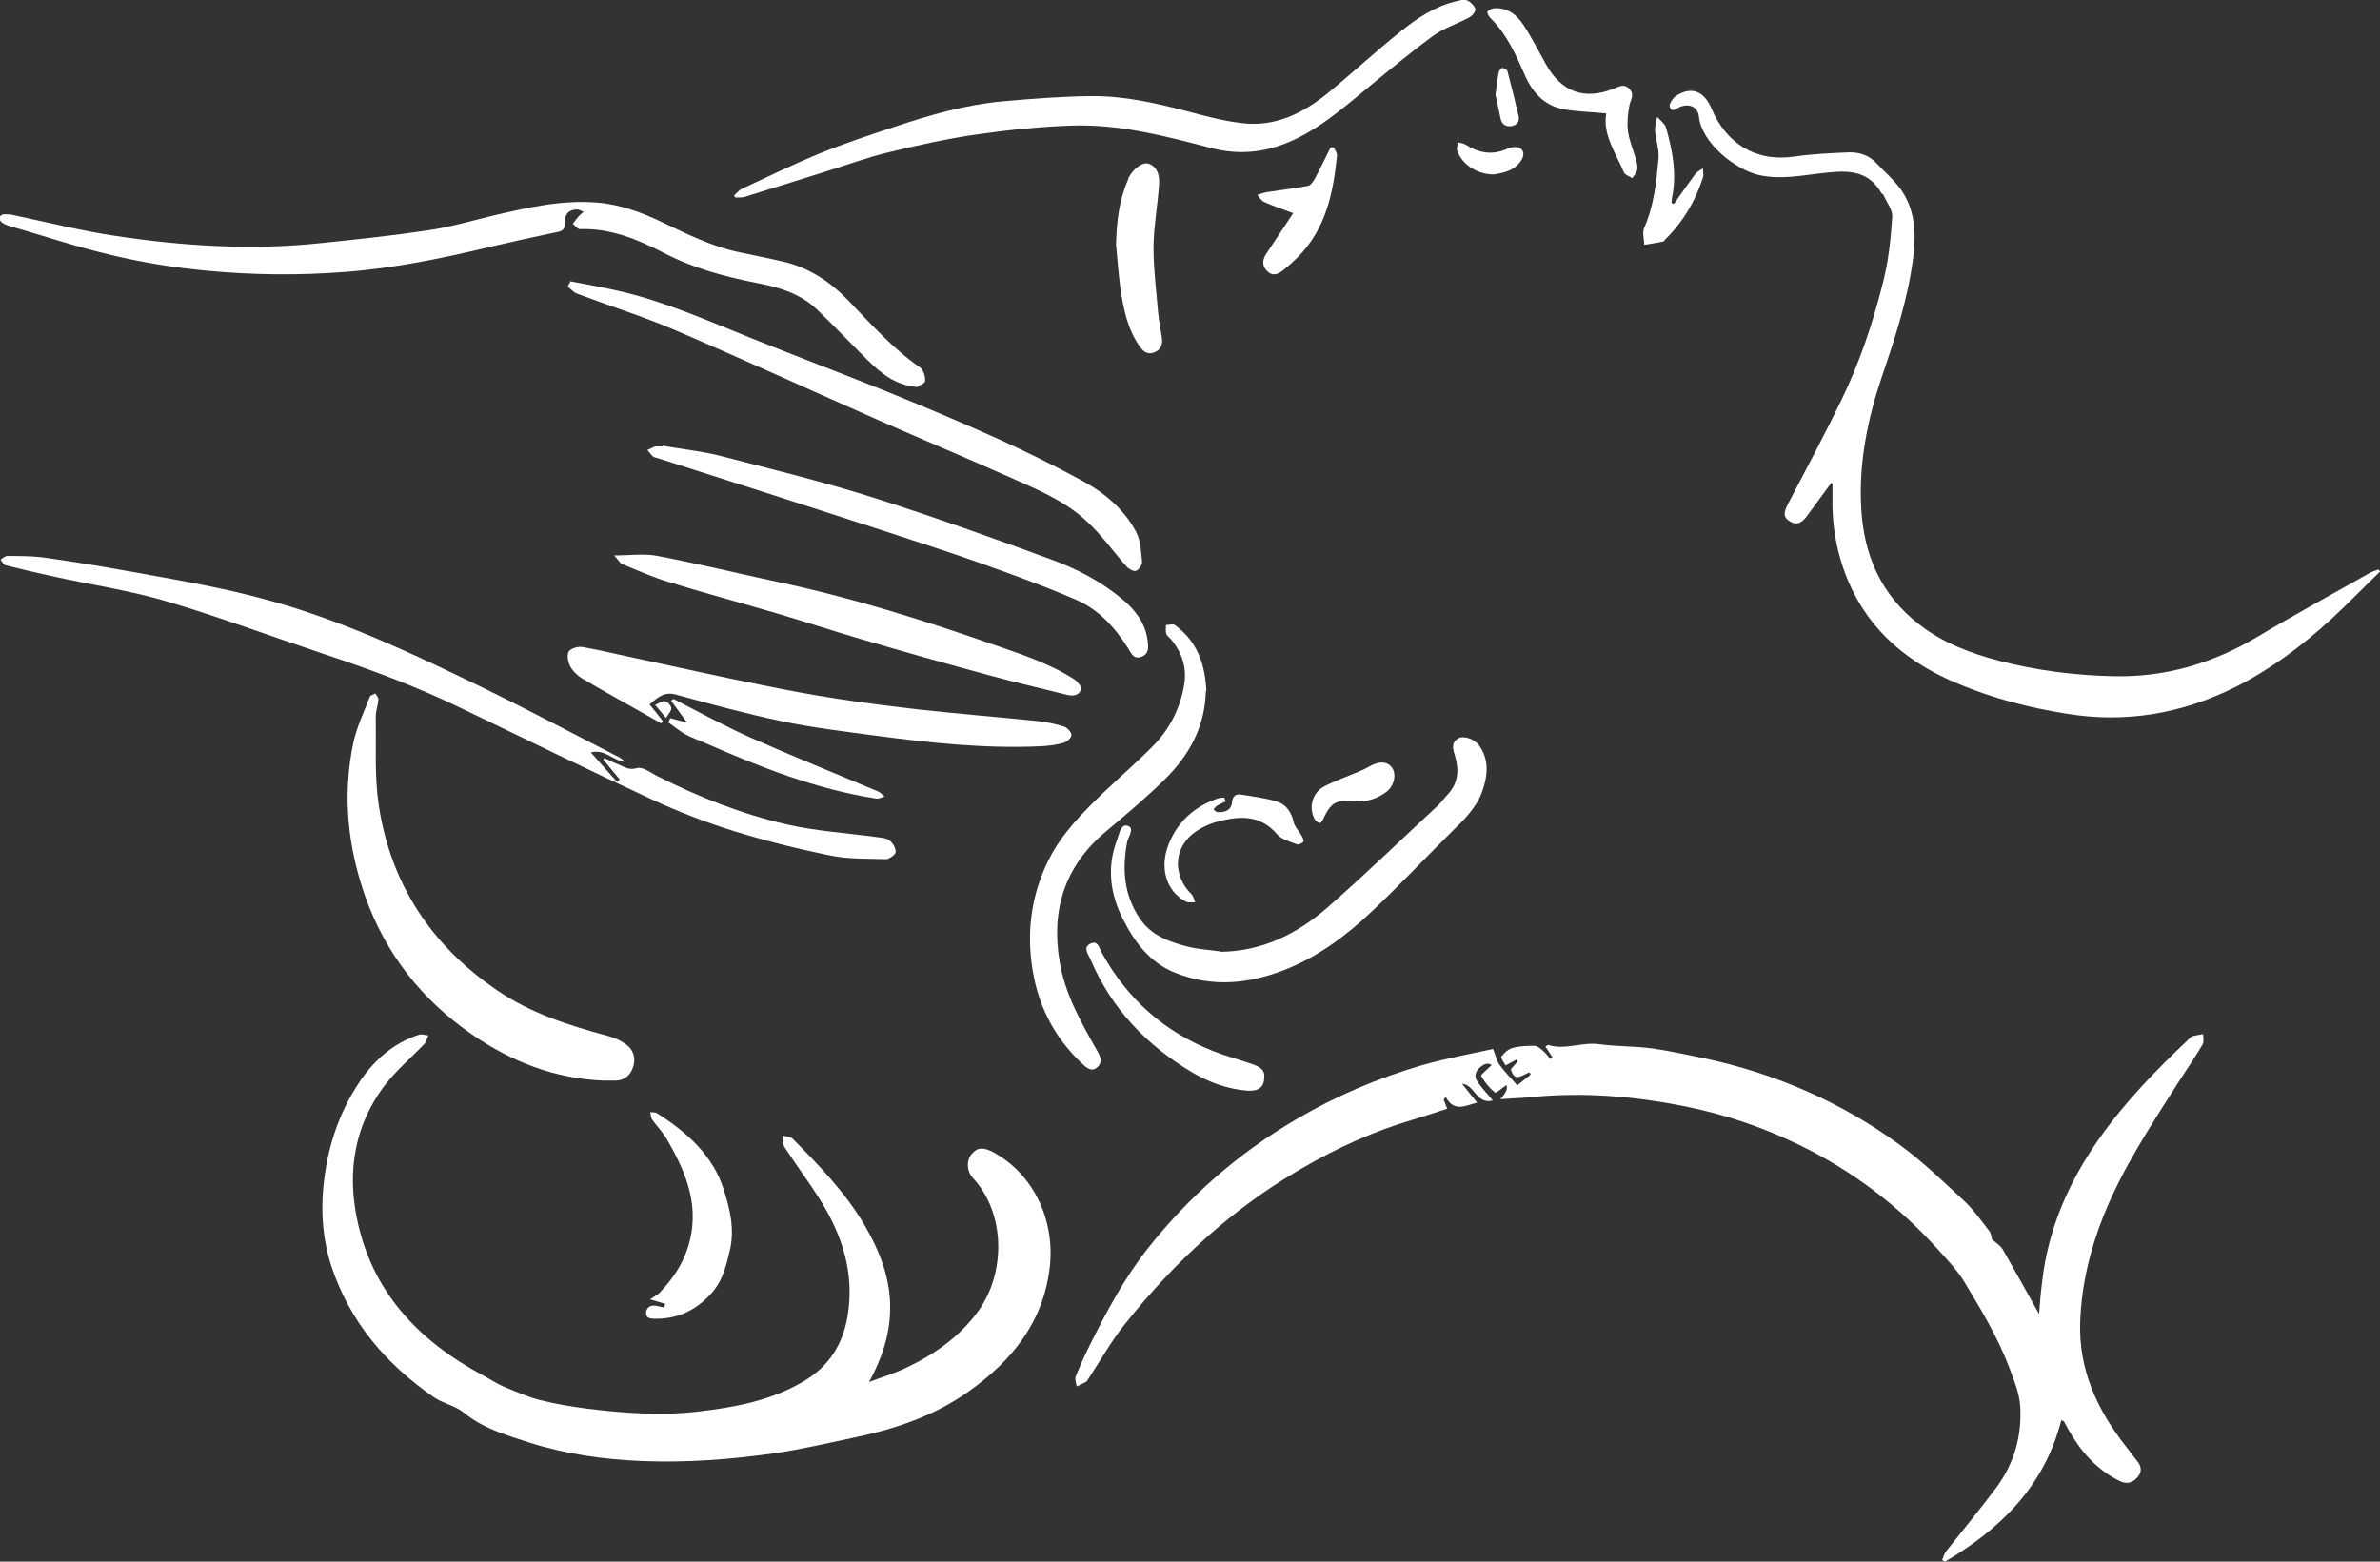 <?xml version="1.0" encoding="UTF-8"?><svg id="b" xmlns="http://www.w3.org/2000/svg" width="89.63" height="58.82" viewBox="0 0 89.63 58.82"><rect x="0" y="0" width="89.63" height="58.82" fill="#333333" stroke="none"/><g id="c"><path d="M77.63,53.48c-.63,2.49-2.28,4.1-4.38,5.34-.04-.02-.07-.04-.11-.06.05-.11.08-.24.15-.33.63-.8,1.28-1.58,1.89-2.4.67-.9.97-1.95.9-3.06-.03-.5-.24-1-.42-1.48-.43-1.13-1.05-2.16-1.68-3.2-.28-.46-.61-.8-.96-1.19-1.5-1.67-3.25-3-5.27-3.98-1.37-.67-2.81-1.15-4.3-1.45-1.9-.38-3.81-.54-5.75-.35-.4.04-.8.05-1.2.08q.32-.34.23-.53c-.15.1-.39.32-.43.28-.21-.17-.39-.39-.52-.63-.02-.04.22-.23.39-.4-.08-.09-.24-.07-.38.04-.21.15-.3.36-.15.58.16.24.37.45.58.71-.63.16-.67-.59-1.16-.63.18.23.36.45.57.71-.45.11-.86.38-1.19-.22-.02.04-.05.08-.07.11.04.1.08.2.13.34-.43.14-.85.28-1.28.41-1.47.43-2.86,1.06-4.18,1.83-2.63,1.51-4.81,3.53-6.69,5.89-.52.65-.92,1.38-1.38,2.07-.02.03-.04.07-.06.08-.12.07-.24.12-.36.18-.02-.12-.08-.27-.04-.37.16-.4.34-.8.53-1.18.63-1.27,1.3-2.52,2.18-3.64,1.55-1.96,3.4-3.58,5.56-4.85,1.51-.89,3.1-1.57,4.78-2.06.91-.26,1.85-.43,2.67-.61.1.26.13.44.23.58.19.27.43.5.68.79.17-.14.34-.27.5-.4,0-.03-.02-.06-.03-.09-.26.07-.57.42-.71-.12.08-.09.17-.19.26-.29-.02-.02-.03-.05-.05-.07-.12.06-.24.13-.41.22-.06-.11-.19-.29-.16-.33.11-.14.26-.29.43-.33.26-.07.54-.08.81-.08.11,0,.23.1.32.18.11.09.19.21.29.32.03-.02.05-.04.08-.06-.08-.13-.17-.26-.27-.41.04-.02.08-.07.11-.06.64.2,1.26-.12,1.91-.03.67.09,1.35.07,2.01.16.65.09,1.3.24,1.95.37,2.67.57,5.14,1.64,7.35,3.25.88.64,1.66,1.4,2.46,2.14.35.33.63.74.93,1.12.07.09.07.22.1.31.14.13.32.23.41.39.47.82.93,1.65,1.36,2.42.03-.35.06-.8.12-1.24.23-1.99,1.01-3.75,2.15-5.37.98-1.39,2.16-2.6,3.39-3.76.03-.03.07-.08.11-.09.13-.03.27-.06.41-.08,0,.13.04.29-.02.39-.29.48-.6.95-.91,1.42-1.03,1.62-2.1,3.23-2.82,5.03-.51,1.28-.83,2.61-.88,3.99-.07,1.82.66,3.37,1.77,4.76.12.16.24.32.36.47.18.22.22.43,0,.66-.2.21-.41.23-.67.1-.86-.43-1.46-1.13-1.92-1.95-.05-.09-.1-.19-.15-.28,0-.02-.04-.02-.08-.03Z" style="fill:#fff;"/><path d="M32.74,52.05c.45-.17.91-.31,1.34-.51,1.07-.5,2.03-1.16,2.74-2.13,1.08-1.47,1.04-3.73-.18-5.04-.24-.26-.25-.66-.05-.9.22-.26.44-.27.82-.07,1.57.86,2.33,2.63,2.12,4.36-.25,2.06-1.43,3.5-3.05,4.65-1.28.91-2.75,1.41-4.28,1.73-.99.21-1.98.44-2.98.59-1.67.24-3.36.37-5.06.3-1.44-.06-2.85-.26-4.21-.69-.86-.28-1.75-.53-2.48-1.13-.32-.26-.76-.34-1.11-.57-1.82-1.25-3.2-2.86-3.89-4.98-.31-.96-.39-1.96-.29-2.98.14-1.4.55-2.7,1.32-3.87.56-.85,1.29-1.52,2.29-1.84.1-.03.22.02.34.03-.05.11-.07.24-.15.32-.51.54-1.09,1.02-1.53,1.61-1.08,1.46-1.37,3.14-1.02,4.91.55,2.8,2.32,4.66,4.77,5.97.25.13.48.29.73.4.46.19.92.4,1.39.52.59.15,1.2.25,1.81.33,1.38.17,2.76.27,4.14.11,1.39-.16,2.77-.41,4.01-1.15.94-.56,1.46-1.38,1.64-2.45.27-1.63-.21-3.07-1.06-4.42-.42-.66-.89-1.29-1.32-1.95-.07-.11-.05-.28-.07-.43.13.04.3.04.39.13.99,1,1.97,2.01,2.69,3.23.59,1.01,1.01,2.07.97,3.27-.03.95-.32,1.79-.8,2.67Z" style="fill:#fff;"/><path d="M89.63,21.53c-.63.61-1.24,1.24-1.88,1.83-1.08.98-2.24,1.85-3.55,2.51-2.02,1.01-4.14,1.38-6.38,1.01-1.39-.22-2.74-.57-4.04-1.11-1.88-.77-3.37-1.98-4.18-3.89-.43-1.02-.62-2.1-.59-3.21,0-.14,0-.28,0-.43,0-.02-.02-.04-.04-.06-.3.41-.61.83-.91,1.24-.16.22-.35.4-.65.22-.32-.19-.19-.42-.07-.67.68-1.3,1.37-2.59,2.01-3.91.69-1.42,1.19-2.92,1.57-4.45.2-.79.29-1.62.34-2.44.02-.27-.21-.55-.33-.83-.01-.03-.06-.04-.08-.07-.54-.95-1.43-.84-2.3-.74-.77.09-1.54.24-2.32.06-.87-.2-2.15-1.2-2.25-2.2-.04-.36-.35-.5-.7-.37-.13.05-.32.26-.4,0-.03-.1.12-.33.24-.41.6-.38,1.06-.17,1.34.49.53,1.26,1.62,2.01,3.09,1.8.68-.1,1.36-.13,2.04-.16.41-.02.8.1,1.09.42.33.35.71.67.97,1.07.48.75.51,1.61.4,2.46-.19,1.54-.67,3-1.17,4.47-.54,1.59-.88,3.24-.79,4.94.09,1.79.74,3.31,2.2,4.43.89.69,1.93,1.08,3,1.36,1.42.37,2.87.55,4.34.58,1.95.04,3.74-.5,5.41-1.5,1.39-.83,2.81-1.6,4.22-2.4.1-.05.21-.08.31-.12.02.03.04.05.06.08Z" style="fill:#fff;"/><path d="M34.58,14.58c-.86-.06-1.4-.52-1.91-1.02-.64-.63-1.26-1.29-1.91-1.91-.64-.61-1.46-.84-2.3-1-1.21-.24-2.38-.56-3.47-1.13-.99-.51-2.01-.93-3.15-.89-.09,0-.18-.13-.27-.2.08-.1.15-.2.23-.29.05-.06.12-.11.18-.16-.08-.03-.16-.09-.24-.09-.31,0-.47.16-.47.49,0,.19-.02.3-.24.35-.86.18-1.73.37-2.58.57-1.79.43-3.59.8-5.43.94-1.77.14-3.53.12-5.28-.05-1.17-.11-2.35-.3-3.49-.57-1.33-.31-2.62-.74-3.93-1.12-.1-.03-.2-.08-.28-.15-.04-.03-.07-.13-.05-.18.02-.05.1-.1.16-.1.12,0,.24,0,.35.03,1.29.27,2.58.6,3.88.79,2.54.38,5.11.54,7.67.27,1.35-.14,2.7-.28,4.04-.48.84-.12,1.66-.36,2.48-.56,1.29-.3,2.58-.6,3.92-.49.87.07,1.67.37,2.45.74.92.44,1.84.9,2.85,1.12.56.12,1.13.23,1.69.36.97.22,1.77.75,2.45,1.45.86.89,1.69,1.83,2.72,2.54.13.09.2.34.19.51,0,.09-.23.17-.29.21Z" style="fill:#fff;"/><path d="M23.52,28.69c-.45-.04-.73-.49-1.27-.35.36.41.68.76.99,1.11.03-.03.07-.06.1-.09-.21-.25-.42-.5-.62-.75.01-.02.03-.04.04-.06.18.09.36.18.55.25.21.09.38.22.68.13.21-.06.51.17.76.3,1.56.79,3.18,1.43,4.87,1.82,1.09.25,2.22.32,3.33.47.19.03.4.03.54.13.13.09.25.3.24.44,0,.1-.24.27-.37.27-.71-.02-1.43,0-2.11-.14-1.22-.25-2.43-.55-3.62-.92-1.03-.32-2.04-.71-3.02-1.16-2.43-1.13-4.84-2.31-7.25-3.47-1.69-.82-3.45-1.47-5.23-2.06-1.97-.66-3.92-1.39-5.92-1.98-1.37-.4-2.81-.61-4.21-.92-.6-.13-1.19-.27-1.79-.42-.08-.02-.13-.14-.19-.21.08-.05.17-.14.25-.14.44,0,.88,0,1.31.05,1.01.14,2.01.3,3.01.48,1.23.22,2.46.43,3.68.69.9.19,1.79.42,2.67.69,2.54.79,4.94,1.93,7.32,3.09,1.7.83,3.37,1.72,5.05,2.58.07.03.13.09.22.16Z" style="fill:#fff;"/><path d="M22.73,40.7c-1.83-.07-3.47-.71-4.96-1.74-1.88-1.3-3.24-3.02-4.01-5.18-.67-1.89-.87-3.85-.45-5.82.13-.59.4-1.15.62-1.72.02-.06.14-.08.21-.12.04.08.12.16.11.23-.02.22-.1.44-.1.66.02,1.1-.05,2.21.11,3.29.44,2.98,1.98,5.31,4.46,7,1.26.86,2.69,1.32,4.14,1.71.27.07.56.19.78.38.27.23.31.58.16.91-.14.3-.39.42-.72.4-.12,0-.24,0-.36,0Z" style="fill:#fff;"/><path d="M27.66,7.35c.09-.08.17-.19.28-.24.99-.46,1.97-.94,2.98-1.35.91-.37,1.85-.68,2.79-.99,1.31-.44,2.64-.82,4.01-.95,1.13-.1,2.26-.19,3.39-.2,1.2-.01,2.37.25,3.52.55.72.19,1.44.39,2.17.47,1.21.14,2.24-.36,3.15-1.09.95-.77,1.84-1.6,2.79-2.36.62-.5,1.29-.95,2.09-1.14.14-.03.3-.09.41-.04.13.05.27.19.32.32.03.07-.1.26-.2.31-.47.26-1.01.42-1.43.74-1,.74-1.95,1.54-2.91,2.33-.79.65-1.59,1.28-2.55,1.67-.93.38-1.87.45-2.84.2-1.73-.45-3.46-.91-5.26-.85-1.19.04-2.38.16-3.56.33-1.13.16-2.25.41-3.36.68-.79.19-1.55.47-2.32.71-1.03.32-2.06.65-3.1.97-.1.03-.22.01-.34.02-.02-.03-.04-.07-.05-.1Z" style="fill:#fff;"/><path d="M21.45,10.59c.68.13,1.36.25,2.03.41,1.65.4,3.2,1.09,4.77,1.72,1.69.68,3.39,1.32,5.08,2,1.43.58,2.86,1.18,4.28,1.82,1.07.49,2.13,1.01,3.17,1.58.83.45,1.56,1.07,2.01,1.92.17.33.18.74.22,1.12.01.11-.12.3-.23.34-.09.03-.28-.07-.36-.17-.51-.57-.96-1.22-1.53-1.73-.86-.79-1.96-1.22-3.01-1.69-1.58-.7-3.17-1.37-4.74-2.06-2.59-1.14-5.16-2.32-7.75-3.43-1.2-.51-2.44-.9-3.66-1.36-.13-.05-.24-.18-.35-.27.03-.06.07-.12.1-.18Z" style="fill:#fff;"/><path d="M24.91,27.25c-.99-.56-1.99-1.11-2.98-1.69-.18-.11-.36-.28-.46-.47-.08-.16-.13-.42-.05-.55.08-.12.35-.2.52-.17.73.13,1.45.31,2.18.46,1.48.32,2.97.65,4.46.95.98.2,1.97.39,2.96.54,1.04.16,2.08.29,3.13.41,1.47.16,2.94.28,4.41.43.34.03.68.11,1,.21.12.04.28.22.27.32,0,.11-.18.26-.3.29-.29.08-.6.12-.91.13-2.06.09-4.11-.13-6.15-.4-1.19-.16-2.39-.3-3.57-.55-1.34-.28-2.65-.64-3.97-1-.43-.12-.68.11-.99.37.18.22.35.43.51.64-.02.02-.04.04-.06.06Z" style="fill:#fff;"/><path d="M45.97,35.85c1.56-.02,2.87-.67,4-1.65,1.42-1.24,2.78-2.56,4.16-3.84.15-.14.26-.3.4-.45.39-.42.42-.9.27-1.42-.07-.24-.17-.49.1-.67.2-.13.6,0,.79.24.4.54.34,1.14.14,1.72-.22.65-.72,1.12-1.2,1.59-1.01,1-1.98,2.03-3.01,3-.96.9-2.02,1.69-3.27,2.17-1.34.52-2.69.65-4.07.11-.97-.38-1.54-1.15-1.98-2.01-.49-.96-.63-1.97-.23-3.01.08-.21.13-.6.39-.53.29.09.03.41-.01.61-.2,1.03-.12,2,.47,2.88.44.66,1.15.9,1.87,1.08.39.09.79.11,1.19.17Z" style="fill:#fff;"/><path d="M24.97,16.79c.72.13,1.45.2,2.16.38,1.92.5,3.86.97,5.75,1.57,2.29.73,4.56,1.54,6.81,2.37.93.35,1.82.82,2.59,1.47.49.41.86.9.94,1.56.03.23.06.49-.24.6-.3.11-.39-.16-.5-.33-.5-.79-1.11-1.46-1.98-1.83-.69-.3-1.39-.57-2.09-.83-1.06-.39-2.12-.77-3.19-1.12-2.27-.75-4.54-1.48-6.81-2.21-1.22-.39-2.44-.78-3.66-1.17-.06-.02-.12-.02-.16-.06-.08-.07-.14-.16-.21-.24.1-.04.19-.1.29-.13.09-.02.19,0,.28,0,0-.01,0-.02,0-.03Z" style="fill:#fff;"/><path d="M23.12,20.92c.62,0,1.15-.08,1.65.02,1.52.29,3.02.66,4.53.98,2.73.58,5.39,1.41,8.03,2.33,1.06.37,2.14.71,3.1,1.32.13.08.31.29.28.39-.06.23-.29.27-.53.21-.97-.24-1.95-.47-2.91-.73-1.63-.44-3.26-.9-4.89-1.38-1.06-.31-2.11-.66-3.17-.97-1.33-.39-2.67-.75-4-1.16-.6-.18-1.19-.44-1.77-.68-.1-.04-.17-.18-.31-.33Z" style="fill:#fff;"/><path d="M45.41,26.04c-.03,1.33-.63,2.42-1.55,3.32-.69.68-1.44,1.31-2.18,1.93-1.58,1.31-2.11,2.97-1.77,4.96.21,1.22.81,2.27,1.41,3.33.13.22.21.45-.01.63-.21.17-.39.01-.55-.14-1.1-1.03-1.72-2.29-1.91-3.79-.18-1.39.04-2.71.67-3.95.5-.97,1.27-1.74,2.05-2.49.62-.59,1.27-1.15,1.87-1.76.61-.63,1-1.39,1.15-2.26.12-.65-.07-1.23-.49-1.74-.06-.07-.15-.13-.18-.21-.03-.1-.01-.22-.01-.33.11,0,.26-.05.33,0,.85.61,1.15,1.49,1.19,2.5Z" style="fill:#fff;"/><path d="M25.06,49.11c-.15-.04-.3-.09-.58-.17.16-.11.3-.17.39-.28.44-.47.79-.96,1.01-1.6.53-1.57-.03-2.89-.79-4.19-.15-.25-.36-.46-.53-.7-.05-.07-.05-.18-.07-.28.08.01.19,0,.25.04,1.13.71,2.12,1.6,2.52,2.89.22.7.42,1.47.22,2.3-.13.55-.26,1.07-.61,1.5-.56.67-1.28,1.06-2.18,1.05-.17,0-.37,0-.36-.23.02-.23.2-.3.42-.25.09.02.17.04.26.06.01-.04.03-.08.04-.13Z" style="fill:#fff;"/><path d="M42.03,9.21c.02-.85.11-1.67.46-2.46,0-.02,0-.05.02-.07.17-.33.54-.6.76-.51.34.13.4.47.38.77-.05.79-.2,1.57-.21,2.36,0,.81.1,1.62.17,2.43.03.34.1.68.15,1.02.03.25-.07.45-.31.53-.26.09-.41-.06-.55-.26-.45-.66-.6-1.42-.71-2.19-.07-.54-.11-1.08-.16-1.62Z" style="fill:#fff;"/><path d="M60.48,4.27c-.58-.06-1.13-.06-1.66-.17-.7-.15-1.13-.66-1.4-1.28-.34-.78-.68-1.54-1.3-2.15-.06-.06-.13-.2-.1-.23.06-.07.17-.13.26-.13.51-.03.85.26,1.1.64.31.47.56.98.84,1.47.59,1.05,1.44,1.36,2.55.92.21-.08.41-.21.61.03.19.22.01.41-.02.62-.06.31-.09.65-.05.96.05.36.2.7.3,1.05.03.12.07.26.05.38-.02.12-.12.22-.19.33-.11-.07-.27-.12-.31-.21-.31-.74-.81-1.43-.67-2.22Z" style="fill:#fff;"/><path d="M47.61,40.58c0,.37-.22.53-.64.5-.74-.06-1.43-.31-2.06-.68-1.72-1.02-3.05-2.4-3.84-4.26-.08-.19-.3-.44-.02-.59.3-.16.35.17.45.35.96,1.73,2.35,2.97,4.19,3.69.48.19.98.32,1.47.49.25.09.49.2.45.51Z" style="fill:#fff;"/><path d="M25.37,26.33c.96.49,1.9,1.01,2.89,1.45,1.6.71,3.22,1.36,4.83,2.04.08.04.15.12.22.18-.1.03-.2.09-.3.08-2.28-.35-4.39-1.19-6.49-2.11-.24-.1-.48-.19-.71-.31-.22-.13-.43-.3-.64-.45.02-.05.05-.1.07-.16.22.06.44.12.64.17-.2-.27-.4-.55-.61-.83.03-.02.06-.04.09-.06Z" style="fill:#fff;"/><path d="M50.23,5.54c.04.11.13.22.12.32-.14,1.41-.42,2.77-1.48,3.83-.17.17-.36.34-.55.49-.19.15-.39.24-.6.03-.21-.21-.18-.44-.02-.67.33-.5.66-1,1-1.51-.38-.14-.74-.27-1.09-.42-.11-.05-.18-.18-.26-.27.11-.03.23-.08.34-.1.52-.08,1.05-.14,1.57-.24.1-.02.19-.16.25-.26.21-.39.4-.79.6-1.19h.12Z" style="fill:#fff;"/><path d="M46.15,30.19c-.11.05-.22.1-.32.16-.05.03-.09.09-.13.14.05.04.1.1.16.1.28.01.51-.07.54-.38.02-.23.15-.32.35-.28.45.07.91.13,1.34.26.35.11.55.41.63.78.04.17.18.31.27.46.05.08.12.2.1.26-.04.07-.19.14-.25.11-.26-.1-.57-.18-.74-.37-.64-.76-1.44-.7-2.26-.48-.33.09-.67.25-.94.47-.72.6-.71,1.59-.03,2.26.07.07.1.2.14.3-.12,0-.25.03-.35-.02-.76-.4-1.01-1.31-.63-2.21.35-.83.96-1.37,1.81-1.67.08-.03.17-.03.26-.04.02.05.04.09.06.14Z" style="fill:#fff;"/><path d="M63.04,7.68c.27-.38.53-.76.81-1.13.07-.09.18-.14.28-.21,0,.12.04.24,0,.35-.28.88-.74,1.66-1.41,2.32-.03.03-.06.09-.1.09-.23.05-.46.08-.7.12,0-.21-.08-.46,0-.64.37-.84.46-1.73.54-2.62.03-.34-.11-.7-.13-1.05-.01-.17.05-.34.08-.51.11.13.28.25.33.4.25.88.42,1.77.22,2.68-.01.06,0,.12-.01.17.03.01.06.02.09.03Z" style="fill:#fff;"/><path d="M50.99,30.17c-.7-.05-.87.06-1.18.72-.02.05-.09.12-.11.11-.07-.03-.15-.07-.18-.13-.25-.43-.11-1.01.35-1.25.4-.21.84-.36,1.26-.54.15-.06.3-.13.44-.21.36-.21.67-.2.85.04.18.24.09.68-.2.91-.36.27-.77.4-1.22.35Z" style="fill:#fff;"/><path d="M56.26,6.57c-.63,0-1.18-.36-1.38-.88-.03-.09.01-.22.02-.33.09.03.2.03.28.08.5.32,1.01.42,1.57.17.1-.05.23-.08.34-.07.25.01.35.23.23.45-.25.43-.67.52-1.07.58Z" style="fill:#fff;"/><path d="M56.32,3.58c.04-.34.07-.59.12-.85.01-.06.09-.17.13-.17.07,0,.19.06.2.12.15.56.29,1.13.42,1.69.05.21-.07.35-.27.38-.21.03-.36-.06-.41-.29-.07-.32-.13-.64-.19-.89Z" style="fill:#fff;"/><path d="M25.09,27.05c-.17-.21-.27-.32-.42-.5.15-.06.28-.16.37-.14.1.02.23.16.24.26.01.1-.1.21-.2.38Z" style="fill:#fff;"/></g></svg>